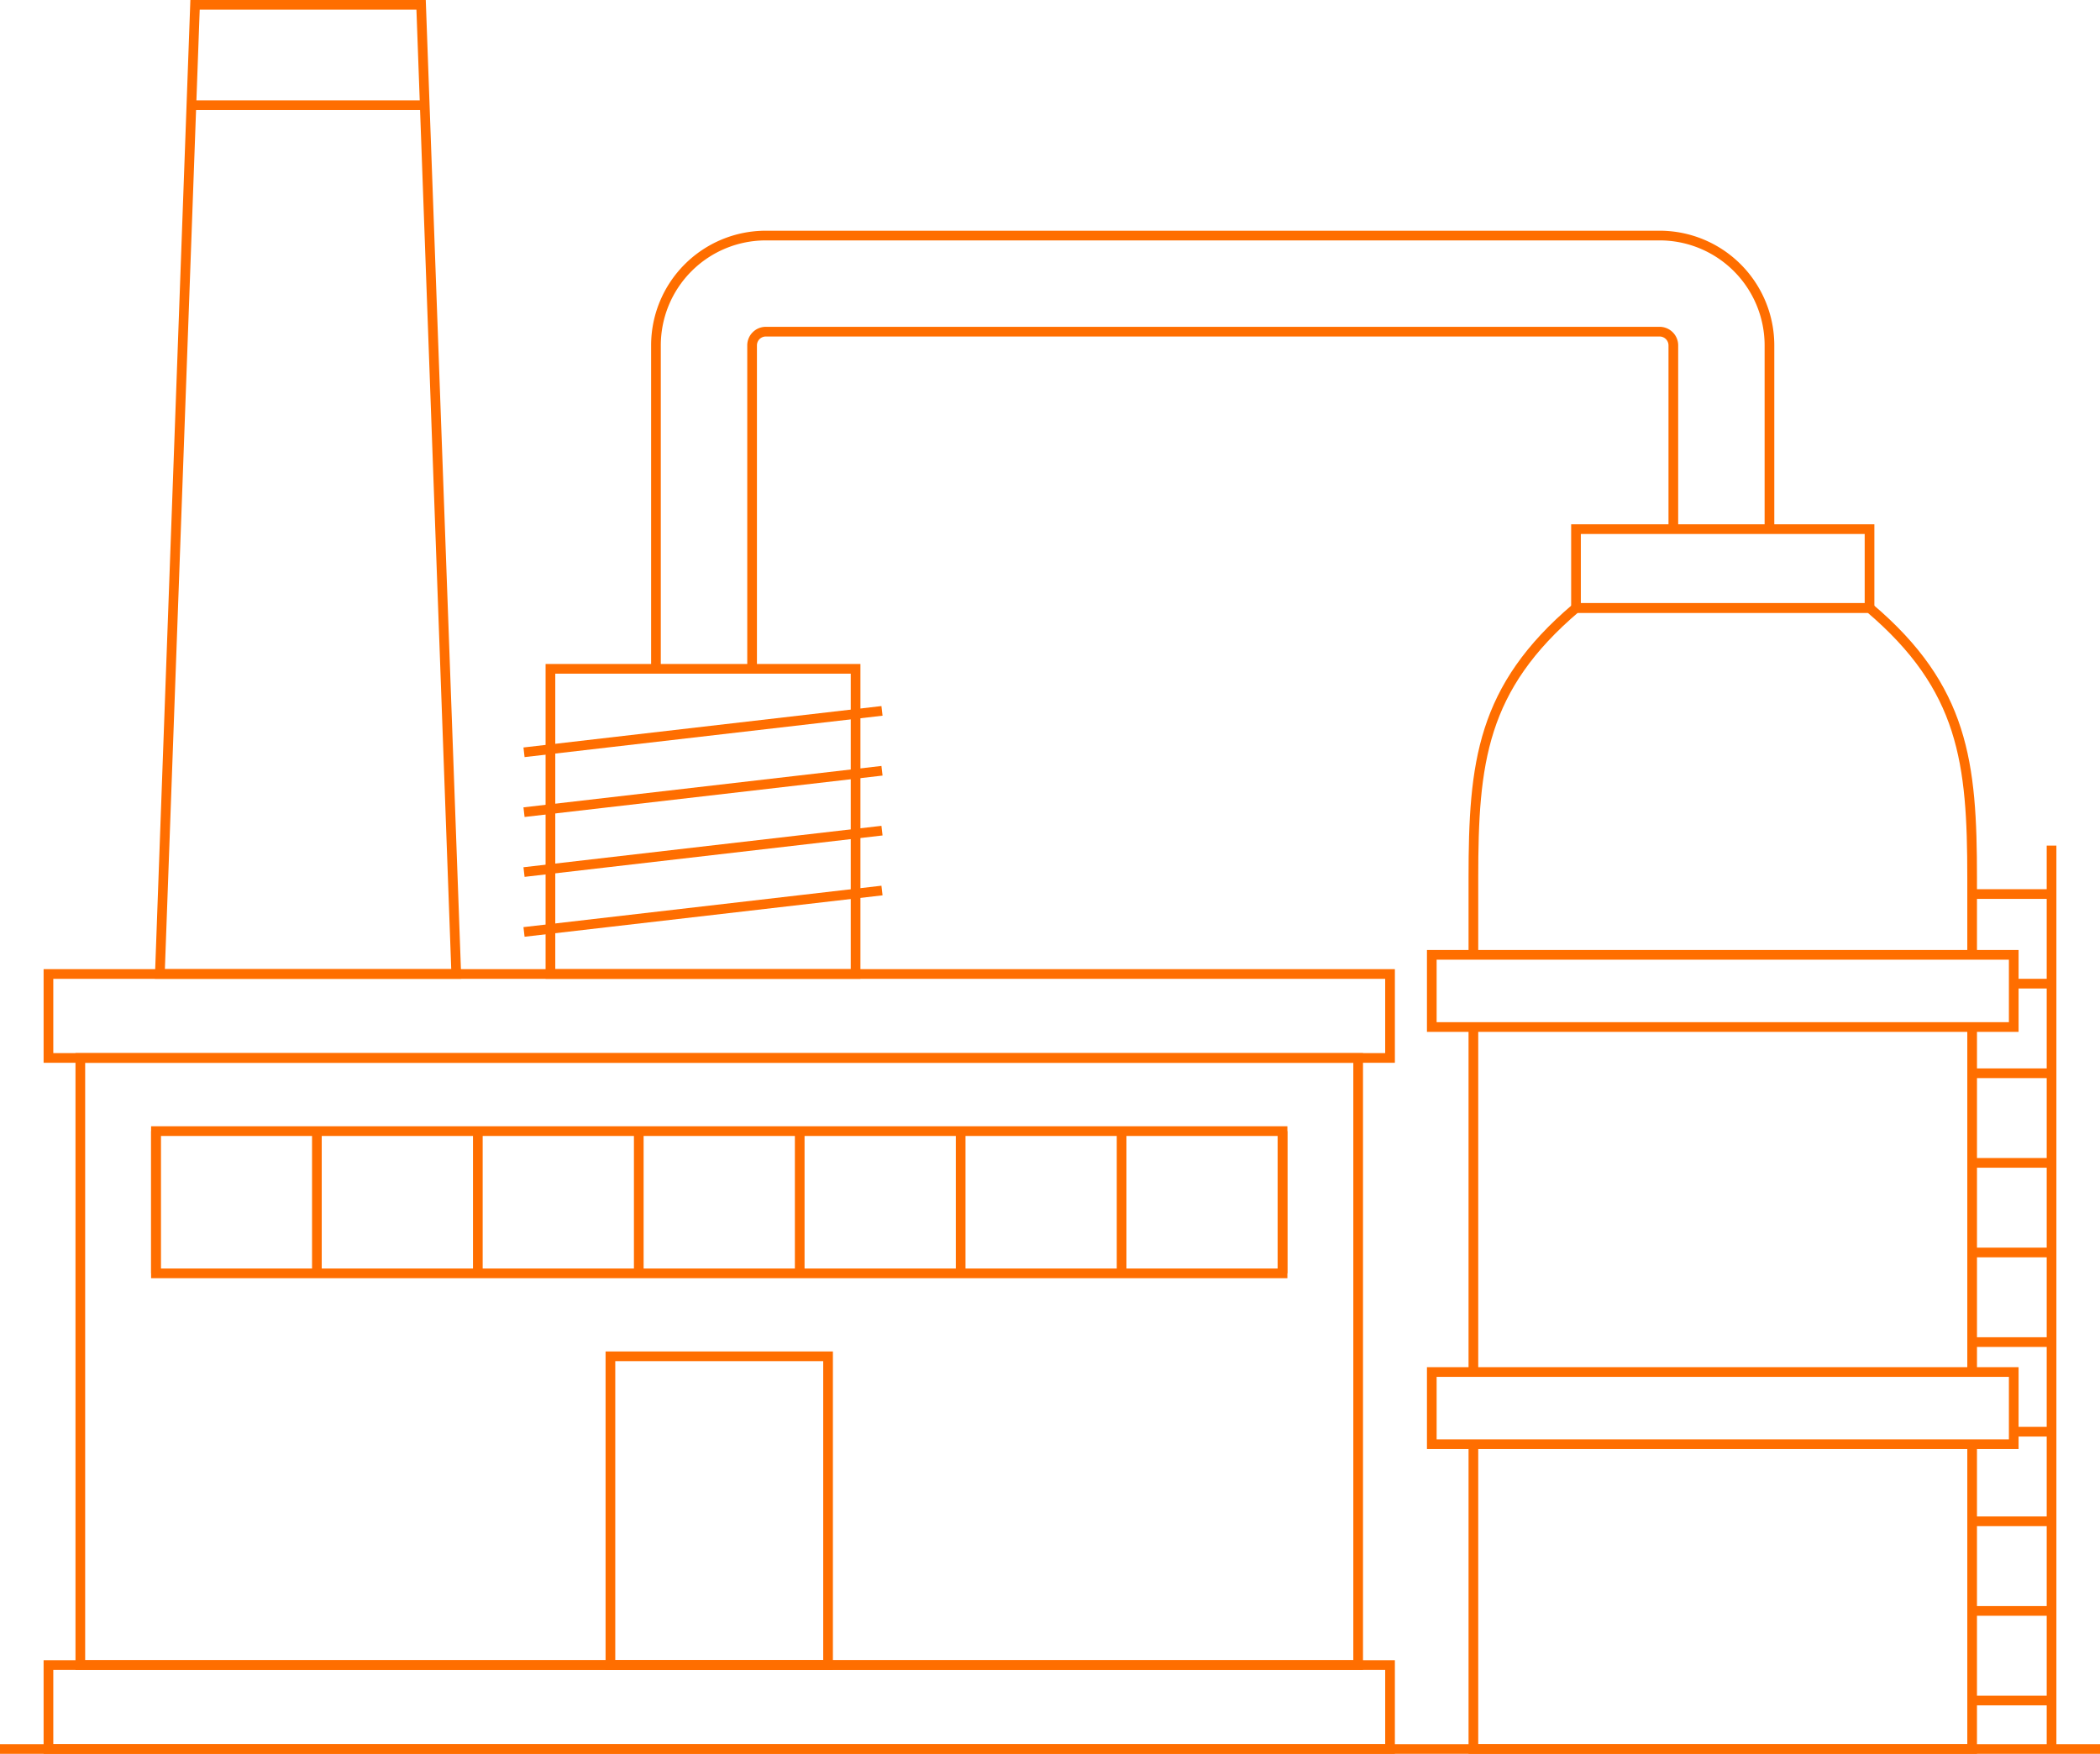 <?xml version="1.0" encoding="UTF-8"?>
<svg xmlns="http://www.w3.org/2000/svg" xmlns:xlink="http://www.w3.org/1999/xlink" id="Gruppe_14405" data-name="Gruppe 14405" width="433.495" height="362.018" viewBox="0 0 433.495 362.018">
  <defs>
    <clipPath id="clip-path">
      <rect id="Rechteck_30812" data-name="Rechteck 30812" width="433.495" height="362.018" fill="none"></rect>
    </clipPath>
  </defs>
  <line id="Linie_1142" data-name="Linie 1142" x2="48.288" transform="translate(39.509 21.712)" fill="none" stroke="#ff6e00" stroke-miterlimit="10" stroke-width="2"></line>
  <rect id="Rechteck_30809" data-name="Rechteck 30809" width="263.778" height="125.312" transform="translate(16.581 218.377)" fill="none" stroke="#ff6e00" stroke-miterlimit="10" stroke-width="2"></rect>
  <rect id="Rechteck_30810" data-name="Rechteck 30810" width="44.926" height="63.725" transform="translate(126.007 279.964)" fill="none" stroke="#ff6e00" stroke-miterlimit="10" stroke-width="2"></rect>
  <g id="Gruppe_14406" data-name="Gruppe 14406">
    <g id="Gruppe_14405-2" data-name="Gruppe 14405" clip-path="url(#clip-path)">
      <rect id="Rechteck_30811" data-name="Rechteck 30811" width="276.939" height="17.329" transform="translate(10.001 343.689)" fill="none" stroke="#ff6e00" stroke-miterlimit="10" stroke-width="2"></rect>
    </g>
  </g>
  <rect id="Rechteck_30813" data-name="Rechteck 30813" width="276.939" height="17.329" transform="translate(10.001 201.048)" fill="none" stroke="#ff6e00" stroke-miterlimit="10" stroke-width="2"></rect>
  <rect id="Rechteck_30814" data-name="Rechteck 30814" width="62.992" height="62.992" transform="translate(113.623 138.056)" fill="none" stroke="#ff6e00" stroke-miterlimit="10" stroke-width="2"></rect>
  <line id="Linie_1143" data-name="Linie 1143" x1="73.895" y2="8.548" transform="translate(108.172 183.819)" fill="none" stroke="#ff6e00" stroke-miterlimit="10" stroke-width="2"></line>
  <line id="Linie_1144" data-name="Linie 1144" x1="73.895" y2="8.548" transform="translate(108.172 171.458)" fill="none" stroke="#ff6e00" stroke-miterlimit="10" stroke-width="2"></line>
  <line id="Linie_1145" data-name="Linie 1145" x1="73.895" y2="8.547" transform="translate(108.172 159.098)" fill="none" stroke="#ff6e00" stroke-miterlimit="10" stroke-width="2"></line>
  <line id="Linie_1146" data-name="Linie 1146" x1="73.895" y2="8.547" transform="translate(108.172 146.737)" fill="none" stroke="#ff6e00" stroke-miterlimit="10" stroke-width="2"></line>
  <g id="Gruppe_14408" data-name="Gruppe 14408">
    <g id="Gruppe_14407" data-name="Gruppe 14407" clip-path="url(#clip-path)">
      <path id="Pfad_17414" data-name="Pfad 17414" d="M86.926,1H40.261L33,201.047H94.183Z" fill="none" stroke="#ff6e00" stroke-miterlimit="10" stroke-width="2"></path>
      <path id="Pfad_17415" data-name="Pfad 17415" d="M135.407,138.056V71.3a22.677,22.677,0,0,1,22.677-22.677h184.5A22.677,22.677,0,0,1,365.262,71.3v38.537" fill="none" stroke="#ff6e00" stroke-miterlimit="10" stroke-width="2"></path>
      <path id="Pfad_17416" data-name="Pfad 17416" d="M345.421,109.832V71.295a2.834,2.834,0,0,0-2.835-2.834h-184.5a2.834,2.834,0,0,0-2.834,2.834v66.76" fill="none" stroke="#ff6e00" stroke-miterlimit="10" stroke-width="2"></path>
      <rect id="Rechteck_30815" data-name="Rechteck 30815" width="60.593" height="16.263" transform="translate(325.327 109.224)" fill="none" stroke="#ff6e00" stroke-miterlimit="10" stroke-width="2"></rect>
      <rect id="Rechteck_30816" data-name="Rechteck 30816" width="120.13" height="14.899" transform="translate(295.559 283.208)" fill="none" stroke="#ff6e00" stroke-miterlimit="10" stroke-width="2"></rect>
      <rect id="Rechteck_30817" data-name="Rechteck 30817" width="120.13" height="14.899" transform="translate(295.559 197.095)" fill="none" stroke="#ff6e00" stroke-miterlimit="10" stroke-width="2"></rect>
      <path id="Pfad_17417" data-name="Pfad 17417" d="M304.147,298.107v62.911H407.1V298.107" fill="none" stroke="#ff6e00" stroke-miterlimit="10" stroke-width="2"></path>
      <line id="Linie_1147" data-name="Linie 1147" y2="71.214" transform="translate(304.147 211.994)" fill="none" stroke="#ff6e00" stroke-miterlimit="10" stroke-width="2"></line>
      <path id="Pfad_17418" data-name="Pfad 17418" d="M407.1,197.1V181.187c0-23.78-1.682-39.153-21.181-55.7H325.328c-19.5,16.547-21.181,31.92-21.181,55.7V197.1" fill="none" stroke="#ff6e00" stroke-miterlimit="10" stroke-width="2"></path>
      <line id="Linie_1148" data-name="Linie 1148" y1="71.214" transform="translate(407.101 211.994)" fill="none" stroke="#ff6e00" stroke-miterlimit="10" stroke-width="2"></line>
      <rect id="Rechteck_30818" data-name="Rechteck 30818" width="232.56" height="29.358" transform="translate(32.19 233.482)" fill="none" stroke="#ff6e00" stroke-miterlimit="10" stroke-width="2"></rect>
      <line id="Linie_1149" data-name="Linie 1149" y2="29.358" transform="translate(264.75 233.482)" fill="none" stroke="#ff6e00" stroke-miterlimit="10" stroke-width="2"></line>
      <line id="Linie_1150" data-name="Linie 1150" y2="29.358" transform="translate(231.527 233.482)" fill="none" stroke="#ff6e00" stroke-miterlimit="10" stroke-width="2"></line>
      <line id="Linie_1151" data-name="Linie 1151" y2="29.358" transform="translate(198.305 233.482)" fill="none" stroke="#ff6e00" stroke-miterlimit="10" stroke-width="2"></line>
      <line id="Linie_1152" data-name="Linie 1152" y2="29.358" transform="translate(165.082 233.482)" fill="none" stroke="#ff6e00" stroke-miterlimit="10" stroke-width="2"></line>
      <line id="Linie_1153" data-name="Linie 1153" y2="29.358" transform="translate(131.859 233.482)" fill="none" stroke="#ff6e00" stroke-miterlimit="10" stroke-width="2"></line>
      <line id="Linie_1154" data-name="Linie 1154" y2="29.358" transform="translate(98.636 233.482)" fill="none" stroke="#ff6e00" stroke-miterlimit="10" stroke-width="2"></line>
      <line id="Linie_1155" data-name="Linie 1155" y2="29.358" transform="translate(65.413 233.482)" fill="none" stroke="#ff6e00" stroke-miterlimit="10" stroke-width="2"></line>
      <line id="Linie_1156" data-name="Linie 1156" y2="29.358" transform="translate(32.19 233.482)" fill="none" stroke="#ff6e00" stroke-miterlimit="10" stroke-width="2"></line>
      <line id="Linie_1157" data-name="Linie 1157" x1="433.495" transform="translate(0 361.018)" fill="none" stroke="#ff6e00" stroke-miterlimit="10" stroke-width="2"></line>
      <line id="Linie_1158" data-name="Linie 1158" y2="186.473" transform="translate(423.494 174.545)" fill="none" stroke="#ff6e00" stroke-miterlimit="10" stroke-width="2"></line>
      <line id="Linie_1159" data-name="Linie 1159" x1="16.393" transform="translate(407.101 184.546)" fill="none" stroke="#ff6e00" stroke-miterlimit="10" stroke-width="2"></line>
      <line id="Linie_1160" data-name="Linie 1160" x1="7.805" transform="translate(415.689 203.042)" fill="none" stroke="#ff6e00" stroke-miterlimit="10" stroke-width="2"></line>
      <line id="Linie_1161" data-name="Linie 1161" x1="16.393" transform="translate(407.101 221.539)" fill="none" stroke="#ff6e00" stroke-miterlimit="10" stroke-width="2"></line>
      <line id="Linie_1162" data-name="Linie 1162" x1="16.393" transform="translate(407.101 240.036)" fill="none" stroke="#ff6e00" stroke-miterlimit="10" stroke-width="2"></line>
      <line id="Linie_1163" data-name="Linie 1163" x1="16.393" transform="translate(407.101 258.533)" fill="none" stroke="#ff6e00" stroke-miterlimit="10" stroke-width="2"></line>
      <line id="Linie_1164" data-name="Linie 1164" x1="16.393" transform="translate(407.101 277.03)" fill="none" stroke="#ff6e00" stroke-miterlimit="10" stroke-width="2"></line>
      <line id="Linie_1165" data-name="Linie 1165" x1="7.805" transform="translate(415.689 295.527)" fill="none" stroke="#ff6e00" stroke-miterlimit="10" stroke-width="2"></line>
      <line id="Linie_1166" data-name="Linie 1166" x1="16.393" transform="translate(407.101 314.024)" fill="none" stroke="#ff6e00" stroke-miterlimit="10" stroke-width="2"></line>
      <line id="Linie_1167" data-name="Linie 1167" x1="16.393" transform="translate(407.101 332.521)" fill="none" stroke="#ff6e00" stroke-miterlimit="10" stroke-width="2"></line>
      <line id="Linie_1168" data-name="Linie 1168" x1="16.393" transform="translate(407.101 351.017)" fill="none" stroke="#ff6e00" stroke-miterlimit="10" stroke-width="2"></line>
    </g>
  </g>
</svg>
